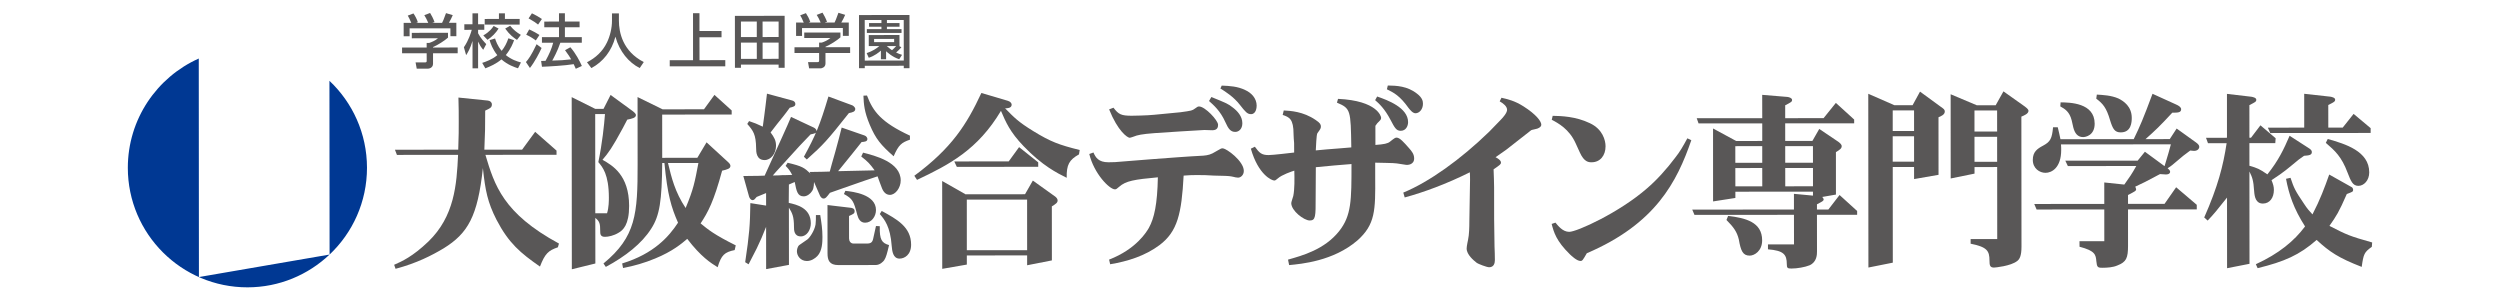 <?xml version="1.0" encoding="utf-8"?>
<!-- Generator: Adobe Illustrator 26.2.1, SVG Export Plug-In . SVG Version: 6.00 Build 0)  -->
<svg version="1.1" id="レイヤー_1" xmlns="http://www.w3.org/2000/svg" xmlns:xlink="http://www.w3.org/1999/xlink" x="0px"
	 y="0px" width="250px" height="30px" viewBox="0 0 250 30" style="enable-background:new 0 0 250 30;" xml:space="preserve">
<style type="text/css">
	.st0{fill:#595757;}
	.st1{fill:#003893;}
</style>
<g>
	<g>
		<path class="st0" d="M41.129,2.287c-0.126-0.325-0.273-0.586-0.354-0.726l0.57-0.217
			c0.161,0.225,0.345,0.57,0.442,0.884l-0.136,0.04v0.017h1.174
			c-0.146-0.351-0.259-0.542-0.395-0.766l0.579-0.223c0.122,0.188,0.35,0.621,0.444,0.919
			l-0.192,0.053v0.017l0.948-0.001c0.074-0.143,0.163-0.316,0.392-0.972l0.674,0.204
			c-0.134,0.312-0.213,0.462-0.386,0.767h0.746l0.001,1.339h-0.593l-0.002-0.787l-4.083,0.001
			l0.003,0.79h-0.595l-0.001-1.339H41.129z M44.799,3.281l0.002,0.481
			c-0.331,0.3-1.036,0.752-1.499,0.944l0.001,0.045l2.465-0.001v0.576l-2.465,0.002v1.047
			c0,0.42-0.41,0.49-0.483,0.49l-1.148,0.001l-0.114-0.623h0.945
			c0.167,0,0.167-0.085,0.167-0.188l-0.004-0.728l-2.459,0.001V4.754l2.459-0.001V4.291h0.259
			c0.212-0.066,0.613-0.233,0.871-0.463l-2.616,0.002V3.284L44.799,3.281z"/>
		<path class="st0" d="M51.012,2.574c0.367,0.436,0.642,0.653,1.072,0.912l-0.386,0.502
			c-0.337-0.22-0.719-0.49-1.179-1.131L51.012,2.574z M49.894,1.333l0.598-0.002v0.564l1.475-0.001
			v0.564l-3.496,0.004V1.897l1.423-0.001V1.333z M49.858,2.857c-0.268,0.43-0.656,0.832-1.11,1.124
			l-0.419-0.438c0.633-0.361,0.888-0.722,1.034-0.947L49.858,2.857z M51.409,4.021
			c-0.107,0.283-0.308,0.852-0.829,1.485c0.56,0.458,1.124,0.633,1.516,0.739l-0.297,0.584
			c-0.34-0.111-1.008-0.326-1.655-0.89c-0.536,0.449-1.111,0.698-1.609,0.894l-0.315-0.544
			c0.395-0.133,0.983-0.338,1.51-0.772c-0.479-0.599-0.666-1.162-0.771-1.505l0.549-0.164
			c0.076,0.23,0.225,0.724,0.658,1.236c0.305-0.374,0.504-0.765,0.673-1.255L51.409,4.021z
			 M46.389,4.725c0.49-0.709,0.719-1.495,0.787-1.742l-0.743,0.001V2.427h0.815V1.335h0.561V2.427
			l0.62-0.002v0.557l-0.62,0.001v0.345c0.259,0.505,0.617,0.87,0.817,1.085L48.321,4.98
			c-0.269-0.33-0.342-0.468-0.501-0.802h-0.011l0.001,2.657h-0.557l-0.002-2.712h-0.01
			c-0.219,0.74-0.461,1.132-0.628,1.394L46.389,4.725z"/>
		<path class="st0" d="M56.032,4.276c-0.27,0.823-0.731,1.652-0.808,1.782
			c0.798-0.022,1.154-0.035,1.892-0.124c-0.131-0.226-0.268-0.45-0.613-0.915l0.534-0.295
			c0.536,0.617,0.93,1.37,1.149,1.872l-0.607,0.282c-0.077-0.177-0.136-0.3-0.21-0.463
			c-0.841,0.145-2.574,0.241-3.173,0.26l-0.084-0.579c0.084,0,0.396-0.015,0.444-0.015
			c0.382-0.706,0.599-1.189,0.762-1.806h-1.124V3.714l1.706-0.001V2.725l-1.471,0.001l-0.002-0.569
			l1.472-0.001v-0.829l0.591-0.001v0.829h1.468l0.002,0.57h-1.469v0.987L58.181,3.712v0.563
			L56.032,4.276z M53.193,1.33c0.244,0.106,0.788,0.415,0.999,0.569L53.808,2.457
			c-0.279-0.226-0.349-0.268-0.951-0.618L53.193,1.33z M52.92,2.94
			c0.463,0.213,0.73,0.371,1.027,0.556L53.58,4.047c-0.323-0.247-0.647-0.432-0.959-0.574
			L52.92,2.94z M54.159,4.799c-0.21,0.472-0.691,1.401-1.166,1.998l-0.401-0.59
			c0.263-0.308,0.515-0.62,1.067-1.785L54.159,4.799z"/>
		<path class="st0" d="M61.198,1.338h0.692v0.723c0,1.181,0.382,3.065,2.487,4.144l-0.406,0.6
			c-1.083-0.543-2.024-1.645-2.425-3.125h-0.008c-0.363,1.409-1.239,2.52-2.406,3.128l-0.435-0.585
			c0.855-0.424,1.571-1.091,1.988-1.956c0.317-0.644,0.515-1.466,0.513-2.186V1.338z"/>
		<polygon class="st0" points="69.946,1.323 69.946,3.099 72.153,3.099 72.153,3.727 69.946,3.727 69.951,6.018 
			72.529,6.015 72.529,6.633 66.973,6.635 66.973,6.021 69.304,6.018 69.302,1.323 		"/>
		<path class="st0" d="M76.261,5.884l1.602-0.001V4.261h-1.603L76.261,5.884z M76.26,3.704l1.603-0.002
			l-0.001-1.548L76.257,2.154L76.26,3.704z M74.097,5.885h1.585l-0.002-1.622H74.094L74.097,5.885z
			 M74.094,3.705h1.585L75.679,2.154L74.094,2.155V3.705z M73.49,1.585l4.974-0.003l0.002,5.197h-0.604
			V6.459l-3.767,0.003V6.782l-0.601,0.001L73.49,1.585z"/>
		<path class="st0" d="M80.373,2.258c-0.124-0.326-0.274-0.588-0.353-0.726l0.572-0.217
			c0.152,0.225,0.338,0.568,0.435,0.881l-0.134,0.04v0.02l1.172-0.001
			c-0.147-0.351-0.254-0.542-0.395-0.764l0.582-0.225c0.122,0.188,0.35,0.621,0.449,0.917
			l-0.199,0.052v0.019h0.956c0.069-0.145,0.156-0.317,0.386-0.975l0.673,0.206
			c-0.135,0.31-0.207,0.459-0.386,0.767h0.746l0.002,1.338h-0.592l-0.001-0.788l-4.084,0.006
			l0.002,0.786h-0.595l-0.001-1.337H80.373z M84.042,3.251l0.002,0.483
			c-0.329,0.302-1.034,0.75-1.497,0.943v0.045l2.466-0.002v0.579l-2.466,0.001l0.001,1.048
			c0,0.417-0.414,0.488-0.484,0.488h-1.151l-0.111-0.621h0.945c0.166,0,0.166-0.085,0.166-0.189
			l-0.002-0.726h-2.462V4.725l2.462-0.002V4.263h0.257c0.214-0.066,0.614-0.233,0.87-0.463h-2.613
			V3.255L84.042,3.251z"/>
		<path class="st0" d="M88.683,4.609c0.262,0.237,0.408,0.332,0.519,0.409
			c0.136-0.12,0.295-0.269,0.415-0.409H88.683z M87.41,4.215l2.004-0.001V3.89l-2.004,0.004V4.215z
			 M90.14,4.727c-0.181,0.212-0.392,0.405-0.53,0.525c0.221,0.107,0.402,0.174,0.595,0.233
			l-0.284,0.439c-0.696-0.223-1.226-0.725-1.311-0.801v0.802l-0.52,0.002v-0.865
			c-0.208,0.183-0.62,0.52-1.212,0.715l-0.211-0.464c0.593-0.199,0.986-0.467,1.264-0.703h-1.053
			l-0.002-1.105l3.071-0.002l0.002,1.106h-0.012v0.009L90.14,4.727z M88.692,2.305l1.26-0.001v0.368
			l-1.26,0.001v0.239l1.461-0.001v0.381l-3.468,0.002V2.913h1.459V2.674h-1.239V2.306l1.239-0.001
			V2l-1.672,0.002l0.005,4.055l3.9-0.004l-0.004-4.053h-1.681V2.305z M90.947,1.498l0.002,5.321
			l-0.572,0.001V6.576l-3.9,0.004v0.242h-0.575l-0.001-5.317L90.947,1.498z"/>
		<path class="st1" d="M19.892,27.705L19.877,5.852c-4.18,1.868-7.097,6.057-7.094,10.937
			c0.006,6.603,5.366,11.948,11.966,11.945c3.184-0.002,6.068-1.254,8.208-3.279L19.892,27.705z"/>
		<path class="st1" d="M32.944,8.081l0.014,17.374c2.306-2.179,3.741-5.265,3.741-8.684
			C36.694,13.342,35.254,10.26,32.944,8.081"/>
		<path class="st0" d="M52.211,14.965l1.305-1.784l2.137,1.879v0.419l-7.112,0.006
			c0.905,3.014,1.76,5.845,7.354,8.87l-0.106,0.374c-0.944,0.324-1.287,0.618-1.792,1.928
			c-1.935-1.349-3.113-2.313-4.348-4.684c-0.885-1.738-1.124-2.916-1.359-5.162
			c-0.523,4.836-1.496,6.518-3.919,8.019c-1.193,0.714-2.699,1.488-4.814,2.051l-0.142-0.402
			c0.792-0.35,1.841-0.814,3.416-2.318c2.622-2.534,2.839-5.701,2.977-8.676l-6.115,0.006
			l-0.199-0.518l6.33-0.006c0.052-1.432,0.052-2.025,0.05-2.775c0-0.856,0-1.342-0.031-2.437
			l2.951,0.303c0.235,0.034,0.394,0.175,0.394,0.387c0,0.312-0.182,0.385-0.669,0.617
			c0.005,1.665-0.012,2.142-0.084,3.903L52.211,14.965z"/>
		<path class="st0" d="M70.398,10.929l1.047-1.441l1.723,1.557v0.408l-6.95,0.006l0.003,4.325
			l3.512-0.003l0.922-1.547l2.187,2.006c0.15,0.134,0.2,0.272,0.2,0.35
			c0,0.284-0.343,0.363-0.831,0.479c-0.831,3.075-1.411,4.156-2.151,5.272
			c0.74,0.611,1.359,1.124,3.514,2.196l-0.106,0.471c-0.997,0.205-1.339,0.48-1.703,1.716
			c-0.688-0.426-1.666-1.041-3.041-2.838c-0.542,0.461-1.464,1.253-3.219,1.969
			c-1.033,0.431-2.101,0.737-3.2,0.948l-0.09-0.457c3.178-0.969,4.682-2.695,5.588-4.077
			c-0.672-1.529-1.055-2.763-1.361-5.97h-0.221c-0.032,3.768-0.248,5.253-1.098,6.566
			c-0.94,1.486-2.566,2.765-4.542,3.826l-0.234-0.344c3.257-2.67,3.418-4.986,3.415-9.909
			l-0.006-6.733l2.502,1.226L70.398,10.929z M66.799,16.299c0.347,1.451,0.695,2.898,1.764,4.501
			c0.793-1.891,0.916-2.601,1.278-4.502L66.799,16.299z M59.529,21.324h1.176
			c0.182-0.558,0.182-1.314,0.182-1.559c-0.001-2.336-0.639-3.066-1.053-3.552
			c0.398-1.933,0.576-3.673,0.664-4.805l-0.978,0.001L59.529,21.324z M59.521,10.885l0.832-0.001
			l0.706-1.39l2.192,1.601c0.198,0.153,0.342,0.289,0.342,0.406c0,0.286-0.381,0.364-0.868,0.463
			l-0.448,0.853c-1.071,1.981-1.411,2.433-2.028,3.163c0.996,0.561,2.661,1.526,2.663,4.612
			c0.002,1.892-0.612,2.434-1.063,2.687c-0.471,0.288-1.015,0.404-1.356,0.404
			c-0.472,0-0.472-0.309-0.473-0.578c0-0.734-0.054-0.969-0.49-1.315l0.006,4.559l-2.353,0.578
			L57.169,9.712L59.521,10.885z"/>
		<path class="st0" d="M87.598,22.601l0.381,0.02c-0.035,1.349,0.197,1.68,0.927,1.887
			c-0.203,0.852-0.293,1.224-0.493,1.523c-0.087,0.12-0.413,0.471-0.846,0.471l-3.729,0.005
			c-0.907,0-1.086-0.487-1.086-1.179l-0.003-4.825l2.259,0.267c0.201,0.015,0.452,0.072,0.455,0.344
			c0,0.231-0.09,0.269-0.56,0.484l0.002,2.238c0,0.253,0.141,0.519,0.451,0.519l1.356-0.002
			c0.364,0,0.527-0.129,0.6-0.457L87.598,22.601z M88.172,21.095
			c1.523,0.831,2.938,1.601,2.939,3.369c0,1.029-0.67,1.397-1.159,1.397
			c-0.65,0.001-0.74-0.754-0.782-1.271c-0.142-1.949-0.725-2.646-1.191-3.188L88.172,21.095z
			 M84.535,19.084c0.763,0.083,3.06,0.352,3.063,1.918c0,0.633-0.434,1.268-1.086,1.268
			c-0.502,0.001-0.687-0.42-0.794-0.812c-0.346-1.343-0.455-1.58-1.325-2.055L84.535,19.084z
			 M86.699,9.551c0.6,1.601,1.433,2.686,4.295,4.013v0.403c-0.85,0.291-1.137,0.527-1.629,1.661
			c-1.286-1.132-1.792-1.734-2.395-3.166c-0.54-1.289-0.593-2.025-0.627-2.895L86.699,9.551z
			 M85.238,10.536c0.162,0.078,0.289,0.254,0.289,0.347c0,0.289-0.257,0.348-0.637,0.426
			c-2.201,2.778-2.566,3.171-4.21,4.639l-0.29-0.274c1.172-2.16,1.572-3.068,2.454-6.024
			L85.238,10.536z M79.191,10.042c0.185,0.033,0.344,0.169,0.344,0.344
			c0.005,0.253-0.198,0.291-0.559,0.386c-0.218,0.287-0.487,0.677-0.654,0.867l-0.634,0.79
			c-0.176,0.238-0.428,0.543-0.628,0.815c0.363,0.49,0.542,0.812,0.542,1.329
			c0,0.791-0.523,1.434-1.138,1.434c-0.831,0.004-0.852-0.829-0.852-1.179
			c-0.016-1.387-0.291-1.757-0.886-2.433l0.18-0.286c0.577,0.192,0.755,0.269,1.371,0.557
			l0.148-1.085c0.108-0.864,0.145-1.095,0.272-2.215L79.191,10.042z M82.022,21.503
			c0.127,0.789,0.222,1.408,0.223,2.196c0,0.512-0.021,1.395-0.507,1.903
			c-0.237,0.245-0.611,0.498-1.048,0.498c-0.638,0-0.997-0.52-0.999-0.969
			c0-0.148,0.055-0.499,0.253-0.636l0.799-0.553c0.217-0.161,0.704-0.852,0.812-1.491
			c0.036-0.231,0.036-0.635,0.036-0.945L82.022,21.503z M81.383,12.759
			c0.127,0.061,0.273,0.195,0.273,0.344c0,0.217-0.199,0.252-0.597,0.335l-1.104,1.156l-1.882,2.069
			c-0.416,0.462-0.49,0.52-0.794,0.887l0.617-0.015c0.195-0.025,0.506-0.025,0.69-0.025
			l0.633-0.019c-0.239-0.446-0.328-0.564-0.656-0.907l0.2-0.309
			c1.483,0.35,1.679,0.508,2.28,1.082l-0.071-0.161c1.138-0.017,1.408-0.017,2.005-0.041
			l0.219-0.809c0.181-0.597,0.45-1.583,0.687-2.475l0.284-1.116l2.286,0.792
			c0.177,0.056,0.286,0.233,0.286,0.346c0,0.269-0.286,0.287-0.577,0.309
			c-0.309,0.384-0.669,0.849-0.921,1.155l-0.708,0.872c-0.181,0.211-0.472,0.597-0.722,0.888
			l2.729-0.062c0.315-0.017,0.725-0.017,0.923-0.021c-0.491-0.672-0.649-0.842-1.338-1.385
			l0.182-0.386c1.176,0.304,3.763,0.94,3.764,2.78c0.001,0.73-0.526,1.444-1.083,1.444
			c-0.488,0-0.707-0.46-0.78-0.636c-0.092-0.189-0.38-1.046-0.452-1.218
			c-0.871,0.295-1.375,0.446-3.114,1.067l-1.648,0.579c-0.377,0.491-0.449,0.577-0.648,0.577
			c-0.146,0-0.273-0.146-0.343-0.28l-0.601-1.376c-0.015,0.579-0.104,0.774-0.194,0.903
			c-0.163,0.273-0.507,0.532-0.835,0.532c-0.633,0-0.721-0.532-0.902-1.435
			c-0.311,0.132-0.382,0.172-0.581,0.251l-0.016,1.835c0.797,0.176,2.206,0.499,2.208,2.044
			c0,0.656-0.396,1.308-0.996,1.309c-0.688,0-0.688-0.653-0.688-0.94
			c0-1.061-0.18-1.407-0.508-1.931l0.005,5.719l-2.282,0.422l-0.003-4.227
			c-0.397,1.005-0.521,1.279-0.94,2.165l-0.813,1.582l-0.339-0.211
			c0.427-2.859,0.483-3.689,0.517-5.909l1.575,0.249l-0.002-1.253c-0.38,0.153-0.486,0.192-0.942,0.388
			c-0.158,0.19-0.251,0.322-0.411,0.322c-0.147,0-0.29-0.171-0.345-0.344l-0.578-2.069
			c0.09,0,1.118-0.017,1.535-0.019l0.598-0.02l1.786-3.937c0.274-0.597,0.76-1.695,0.851-1.933
			L81.383,12.759z"/>
		<path class="st0" d="M100.872,16.139l1.036-1.427l1.914,1.523v0.445l-8.139,0.008l-0.255-0.543
			L100.872,16.139z M100.782,10.08c0.252,0.075,0.382,0.236,0.385,0.387
			c0,0.364-0.478,0.364-0.656,0.364c0.869,0.888,1.303,1.352,2.841,2.294
			c1.703,1.042,2.537,1.358,4.618,1.875l-0.073,0.439c-0.976,0.547-1.251,1.028-1.228,2.34
			c-0.928-0.46-2.428-1.196-4.31-3.164c-1.357-1.41-1.774-2.39-2.263-3.531
			c-2.318,3.889-5.157,5.374-8.393,6.903l-0.271-0.411c3.741-2.761,5.243-5.136,6.705-8.278
			L100.782,10.08z M102.71,19.959l-6.029,0.003l0.002,5.061l6.03-0.004L102.71,19.959z
			 M96.553,19.43l5.95-0.007l0.781-1.366l2.151,1.54c0.202,0.135,0.326,0.284,0.326,0.441
			c0,0.231-0.162,0.346-0.577,0.6l0.004,5.402l-2.475,0.486v-0.985l-6.03,0.005v0.912l-2.459,0.427
			l-0.007-8.784L96.553,19.43z"/>
		<path class="st0" d="M121.395,17.559c-0.542-0.04-1.157-0.055-1.696-0.054
			c-0.471,0-0.853,0.014-1.336,0.055c-0.202,3.82-0.617,5.596-2.405,6.946
			c-1.454,1.085-3.188,1.626-4.942,1.919l-0.107-0.464c2.749-1.061,3.777-2.821,3.976-3.169
			c0.546-0.984,0.848-2.374,0.902-5.061c-2.353,0.217-3.204,0.353-3.873,0.949
			c-0.216,0.196-0.307,0.256-0.416,0.256c-0.559,0-2.1-1.583-2.569-3.536l0.416-0.151
			c0.213,0.483,0.487,0.98,1.503,0.978c0.215,0,0.45-0.016,0.668-0.016l3.637-0.29l2.625-0.195
			c0.395-0.038,2.19-0.142,2.551-0.16c0.469-0.038,0.777-0.117,1.23-0.403
			c0.5-0.291,0.561-0.331,0.687-0.331c0.416,0,2.135,1.288,2.135,2.258
			c0.002,0.41-0.305,0.675-0.576,0.675c-0.147,0-0.398-0.058-0.452-0.078
			c-0.31-0.079-0.704-0.099-0.83-0.099L121.395,17.559z M118.043,11.225
			c1.16-0.157,1.177-0.173,1.449-0.367c0.22-0.174,0.308-0.211,0.415-0.211
			c0.6,0,1.901,1.39,1.901,1.831c0,0.195-0.035,0.547-0.575,0.547c-0.127,0-0.69-0.025-0.799-0.025
			c-0.2,0-4.503,0.274-4.974,0.312c-1.304,0.099-1.723,0.196-2.102,0.352
			c-0.092,0.021-0.306,0.115-0.378,0.115c-0.237,0.001-1.196-0.663-2.068-2.84l0.436-0.169
			c0.504,0.671,0.776,0.805,1.826,0.804c0.092,0,1.538-0.019,2.248-0.096L118.043,11.225z
			 M121.136,9.701c1.555,0.633,1.665,0.673,2.156,1.061c0.435,0.326,0.943,0.862,0.943,1.559
			c0.002,0.602-0.379,0.869-0.703,0.869c-0.473,0.001-0.694-0.303-0.997-0.979
			c-0.509-1.145-1.197-1.717-1.632-2.11L121.136,9.701z M122.172,8.56
			c0.778,0.03,1.588,0.072,2.348,0.444c0.614,0.272,1.146,0.829,1.146,1.562
			c0,0.195-0.057,0.845-0.563,0.848c-0.38,0-0.562-0.23-1.123-0.941
			c-0.619-0.795-1.415-1.295-1.941-1.625L122.172,8.56z"/>
		<path class="st0" d="M129.411,14.306c-0.019-0.136-0.055-0.75-0.055-0.888
			c0-1.544-0.437-1.699-1.088-1.926l0.107-0.446c0.653,0.038,1.941,0.093,3.187,0.95
			c0.468,0.305,0.526,0.473,0.526,0.646c0,0.195-0.037,0.253-0.346,0.674
			c-0.108,0.14-0.141,1.427-0.163,1.725c0.655-0.059,1.397-0.139,2.355-0.201l1.196-0.099
			c-0.057-3.726-0.057-3.896-1.435-4.474l0.108-0.381c3.967,0.185,4.309,1.786,4.309,1.884
			c0,0.177-0.051,0.22-0.34,0.509c-0.055,0.034-0.182,0.261-0.233,0.301l0.002,1.914
			c0.845-0.061,1.244-0.139,1.462-0.331c0.432-0.346,0.525-0.402,0.653-0.402
			c0.324,0,0.722,0.458,1.264,1.074c0.239,0.276,0.494,0.567,0.494,1.011
			c0.001,0.634-0.654,0.669-0.834,0.635l-0.891-0.138c-0.27-0.058-1.824-0.056-2.171-0.077
			l0.001,1.449c0.023,3.303,0.023,4.731-1.785,6.334c-2.406,2.067-5.611,2.344-6.821,2.46
			l-0.112-0.547c1.412-0.399,3.634-0.998,5.105-2.838c1.245-1.566,1.245-3.109,1.242-6.72
			c-0.198,0.025-1.319,0.099-1.7,0.139l-1.866,0.176c0,0.483-0.017,2.603-0.017,3.032
			c0.002,1.89,0.002,2.294-0.59,2.297c-0.579,0-1.85-0.969-1.85-1.739
			c0-0.117,0.182-0.616,0.201-0.709c0.141-0.679,0.127-1.743,0.104-2.536
			c-0.254,0.079-1.245,0.411-1.647,0.776c-0.182,0.155-0.252,0.211-0.358,0.211
			c-0.237,0-1.591-0.554-2.341-3.184l0.401-0.196c0.453,0.625,0.671,0.835,1.376,0.835
			c0.42,0,2.192-0.212,2.553-0.254L129.411,14.306z M137.715,9.65
			c1.05,0.365,3.094,1.118,3.094,2.565c0,0.381-0.213,0.865-0.738,0.865
			c-0.437,0-0.597-0.287-1.018-1.092c-0.581-1.111-1.141-1.626-1.539-1.972L137.715,9.65z
			 M138.78,8.55c0.85,0.013,1.957,0.047,2.93,0.824c0.529,0.406,0.585,0.748,0.585,1.004
			c0,0.555-0.363,0.945-0.744,0.948c-0.275,0-0.521-0.314-0.689-0.52
			c-0.885-1.243-1.484-1.54-2.172-1.876L138.78,8.55z"/>
		<path class="st0" d="M150.148,9.775c0.578,0.135,1.305,0.287,2.206,0.864
			c1.282,0.815,1.776,1.505,1.776,1.828c0,0.142-0.091,0.279-0.396,0.394
			c-0.094,0.04-0.541,0.115-0.614,0.157c-0.019,0-2.119,1.675-2.519,1.971
			c-0.212,0.15-0.703,0.498-1.047,0.731c0.143,0.077,0.544,0.287,0.544,0.535
			c0,0.161-0.071,0.216-0.74,0.68c0.019,0.41,0.052,1.424,0.052,1.776l0.004,3.209l0.038,2.716
			c0.02,0.214,0.036,1.181,0.036,1.369c0,0.294-0.086,0.719-0.578,0.719
			c-0.217,0-1.105-0.328-1.262-0.462c-0.275-0.216-0.983-0.796-0.983-1.411
			c0-0.251,0.132-0.813,0.143-0.885c0.11-0.501,0.127-1.272,0.127-1.799l0.07-4.189
			c0-0.078-0.002-0.633-0.021-0.75c-2.313,1.158-4.632,2.008-6.513,2.516l-0.142-0.485
			c2.551-1.045,5.732-3.305,8.613-6.111l1.119-1.154c0.254-0.254,0.648-0.713,0.648-1.011
			c0-0.36-0.396-0.653-0.74-0.849L150.148,9.775z"/>
		<path class="st0" d="M155.545,22.262c0.273,0.326,0.727,0.923,1.38,0.922
			c0.764,0,5.012-1.933,7.776-4.348c0.994-0.845,2.027-2.009,2.805-3.05
			c0.51-0.637,0.794-1.163,1.23-1.955l0.395,0.191c-1.443,4.175-3.574,8.363-10.451,11.303
			c-0.396,0.694-0.451,0.772-0.634,0.772c-0.357,0.002-0.905-0.52-1.046-0.654
			c-1.379-1.346-1.619-2.22-1.834-3.049L155.545,22.262z M157.552,14.302
			c-0.635-1.39-1.723-1.984-2.377-2.325l0.094-0.395c0.849,0.016,2.3,0.056,3.711,0.734
			c1.282,0.592,1.575,1.713,1.575,2.312c0.001,0.926-0.541,1.599-1.391,1.599
			c-0.29,0.002-0.744-0.014-1.177-0.972L157.552,14.302z"/>
		<path class="st0" d="M172.811,21.59c1.739,0.209,3.404,0.612,3.404,2.447
			c0.001,1.061-0.775,1.526-1.244,1.526c-0.69,0-0.891-0.481-1.089-1.618
			c-0.182-0.753-0.505-1.215-1.235-1.948L172.811,21.59z M181.298,16.8l-2.775,0.001l0.003,1.83
			l2.772-0.004L181.298,16.8z M181.295,14.613l-2.774,0.002l0.001,1.661l2.775-0.002L181.295,14.613z
			 M176.224,16.802l-2.691,0.003l0.004,1.829l2.691-0.003L176.224,16.802z M176.224,14.615l-2.693,0.002
			l0.002,1.662l2.691-0.001V14.615z M173.537,19.171v0.625l-2.23,0.346l-0.003-7.295l2.315,1.252
			l2.606-0.003v-1.758l-6.369,0.003l-0.183-0.519l6.552-0.001l-0.005-2.337l2.536,0.21
			c0.129,0.019,0.451,0.1,0.451,0.293c0,0.189-0.075,0.226-0.687,0.542v1.289l3.84-0.005
			l1.228-1.524l1.829,1.665v0.377L178.519,12.335l0.002,1.758l2.719-0.001l0.685-1.198l1.919,1.292
			c0.126,0.1,0.325,0.253,0.325,0.425c0,0.232-0.166,0.352-0.577,0.602l0.001,4.244l-1.372,0.239
			c0.015,0.019,0.143,0.149,0.143,0.241c0,0.16-0.143,0.216-0.669,0.492v0.521h1.141l1.119-1.45
			l1.758,1.598v0.38l-4.018,0.001l0.004,3.656c0,0.292,0,1.063-0.74,1.392
			c-0.456,0.189-1.247,0.326-1.813,0.326c-0.399,0-0.466-0.056-0.466-0.438
			c-0.001-0.972-0.315-1.357-1.884-1.484v-0.49l2.604-0.001l-0.005-2.959l-9.949,0.008l-0.222-0.528
			l10.17-0.01l-0.001-1.568l1.904,0.178v-0.397L173.537,19.171z"/>
		<path class="st0" d="M202.149,24.674c0,0.928-0.197,1.254-0.431,1.428
			c-0.635,0.506-2.211,0.656-2.319,0.656c-0.399,0-0.45-0.223-0.45-0.693
			c-0.001-0.986-0.238-1.366-1.886-1.695v-0.46l2.66-0.002l-0.006-7.205l-2.265,0.004v0.655
			l-2.383,0.486l-0.005-8.423l2.622,1.105l1.881-0.002l0.778-1.392l2.153,1.527
			c0.072,0.059,0.35,0.248,0.35,0.421c0,0.289-0.44,0.466-0.711,0.579L202.149,24.674z
			 M199.713,13.677l-2.265,0.001l0.002,2.505l2.264-0.002L199.713,13.677z M199.711,11.049
			l-2.264,0.001l0.001,2.102l2.265-0.001L199.711,11.049z M191.406,13.627l-2.135,0.002l0.001,2.539
			l2.136-0.001L191.406,13.627z M191.405,11.039h-2.133v2.06l2.135-0.001L191.405,11.039z
			 M189.275,16.701l0.006,9.565l-2.44,0.487l-0.014-17.376l2.605,1.141l1.829-0.001l0.741-1.355
			l2.063,1.507c0.29,0.206,0.415,0.282,0.415,0.478c0,0.312-0.344,0.462-0.63,0.578l0.004,5.757
			l-2.445,0.425l-0.002-1.208H189.275z"/>
		<path class="st0" d="M209.683,9.459c0.597,0.036,1.43,0.072,2.151,0.386
			c0.545,0.265,1.341,0.81,1.342,1.945c0,0.43-0.051,1.449-1.1,1.449
			c-0.599,0-0.796-0.324-1.073-1.232c-0.36-1.229-0.707-1.637-1.377-2.139L209.683,9.459z
			 M206.061,10.235c0.906,0.013,3.404,0.033,3.406,2.133c0,1.183-0.921,1.342-1.157,1.342
			c-0.561,0-0.835-0.409-0.976-0.95l-0.167-0.733c-0.217-0.846-0.649-1.119-1.138-1.389L206.061,10.235
			z M216.456,16.616c0.4-1.331,0.449-1.486,0.632-2.182l-10.99,0.008
			c0.021,0.211,0.021,0.384,0.021,0.562c0.001,1.758-0.936,2.279-1.569,2.279
			c-0.583,0.001-1.268-0.428-1.27-1.293c0-0.813,0.454-1.12,1.033-1.427
			c0.727-0.392,0.884-0.701,0.993-1.836l0.47-0.003c0.145,0.597,0.181,0.775,0.269,1.195
			l7.328-0.006c0.637-1.309,0.943-2.023,1.879-4.535l2.375,1.08
			c0.216,0.094,0.488,0.253,0.488,0.462c0,0.348-0.343,0.348-0.885,0.348
			c-1.211,1.311-1.701,1.779-2.678,2.645l2.425-0.004l0.689-1.055l1.901,1.366
			c0.196,0.136,0.361,0.29,0.361,0.456c0,0.203-0.181,0.414-0.525,0.414
			c-0.041,0-0.255-0.019-0.38-0.036c-0.235,0.176-0.49,0.36-0.69,0.518l-1.103,0.926
			c-0.073,0.062-0.343,0.26-0.469,0.326c0.092,0.08,0.254,0.214,0.254,0.354
			c0,0.117-0.089,0.267-0.435,0.268c-0.106,0-0.146,0-0.579-0.038
			c-1.392,0.755-1.774,0.928-2.475,1.257c0,0.018,0.086,0.181,0.086,0.251
			c0,0.17-0.086,0.213-0.81,0.582l0.001,0.891l3.651-0.002l1.16-1.662l2.062,1.755l0.002,0.458
			l-6.876,0.005l0.002,3.612c0,1.253-0.165,1.64-1.068,1.991c-0.434,0.191-1.014,0.231-1.505,0.231
			c-0.465,0.001-0.537-0.062-0.596-0.654c-0.054-0.638-0.108-1.046-1.681-1.448l-0.005-0.555
			l2.482-0.003l-0.002-3.171l-6.769,0.005l-0.235-0.553l7.004-0.006l-0.001-2.146l2.004,0.211
			c0.565-0.795,0.728-1.019,1.197-1.855l-6.843,0.003l-0.255-0.541h7.238l0.724-0.891L216.456,16.616z"
			/>
		<path class="st0" d="M235.188,18.726c0.07,0.04,0.125,0.154,0.125,0.27
			c0,0.17-0.068,0.192-0.633,0.406c-0.81,1.856-1.046,2.196-1.736,3.186
			c1.762,0.909,2.009,1.018,4.273,1.658l-0.036,0.438c-0.759,0.541-0.83,0.715-1.01,2.006
			c-2.323-0.902-3.205-1.498-4.508-2.696c-1.72,1.51-3.221,2.168-5.902,2.823l-0.177-0.396
			c2.298-1.05,3.837-2.323,4.921-3.778c-1.161-1.813-1.616-3.237-1.904-4.762l0.451-0.099
			c0.34,1.024,0.455,1.279,1.358,2.609c0.31,0.481,0.525,0.712,0.837,1.049
			c0.778-1.499,1.208-2.672,1.675-3.985L235.188,18.726z M232.776,13.898
			c1.757,0.5,4.147,1.217,4.147,3.34c0.002,0.81-0.542,1.348-1.086,1.348
			c-0.578,0.001-0.758-0.501-1.083-1.327c-0.594-1.587-1.25-2.181-2.174-2.974L232.776,13.898z
			 M234.274,12.758l1.087-1.369l1.704,1.427v0.48l-10.041,0.008l-0.239-0.539l3.637-0.002l-0.002-3.384
			l2.623,0.29c0.126,0.021,0.472,0.097,0.472,0.29c0,0.191-0.07,0.232-0.687,0.543l0.002,2.257
			L234.274,12.758z M225.102,13.771l0.943-1.239l1.519,1.291l-0.036,0.49l-2.588,0.002l0.002,2.26
			c0.78,0.227,1.014,0.319,1.794,0.862c1.106-1.375,1.641-2.508,2.224-3.86l1.878,1.211
			c0.257,0.154,0.346,0.273,0.346,0.413c0,0.319-0.292,0.339-0.779,0.379
			c-0.45,0.314-0.542,0.368-1.247,0.967c-0.867,0.738-1.57,1.176-2.006,1.471
			c0.164,0.401,0.236,0.654,0.236,0.966c0.001,0.792-0.414,1.372-1.101,1.372
			c-0.709,0-0.832-0.674-0.873-1.238c-0.073-1.101-0.181-1.373-0.472-1.968l0.008,9.231l-2.243,0.44
			l-0.006-7.062c-1.105,1.386-1.228,1.548-1.934,2.3l-0.346-0.311
			c1.374-3.112,1.898-5.17,2.241-7.428h-1.865l-0.197-0.541l2.096-0.002l-0.001-4.389l2.462,0.289
			c0.09,0.022,0.47,0.083,0.47,0.293c0,0.191-0.072,0.231-0.688,0.542l0.001,3.263L225.102,13.771
			z"/>
	</g>
</g>
</svg>
